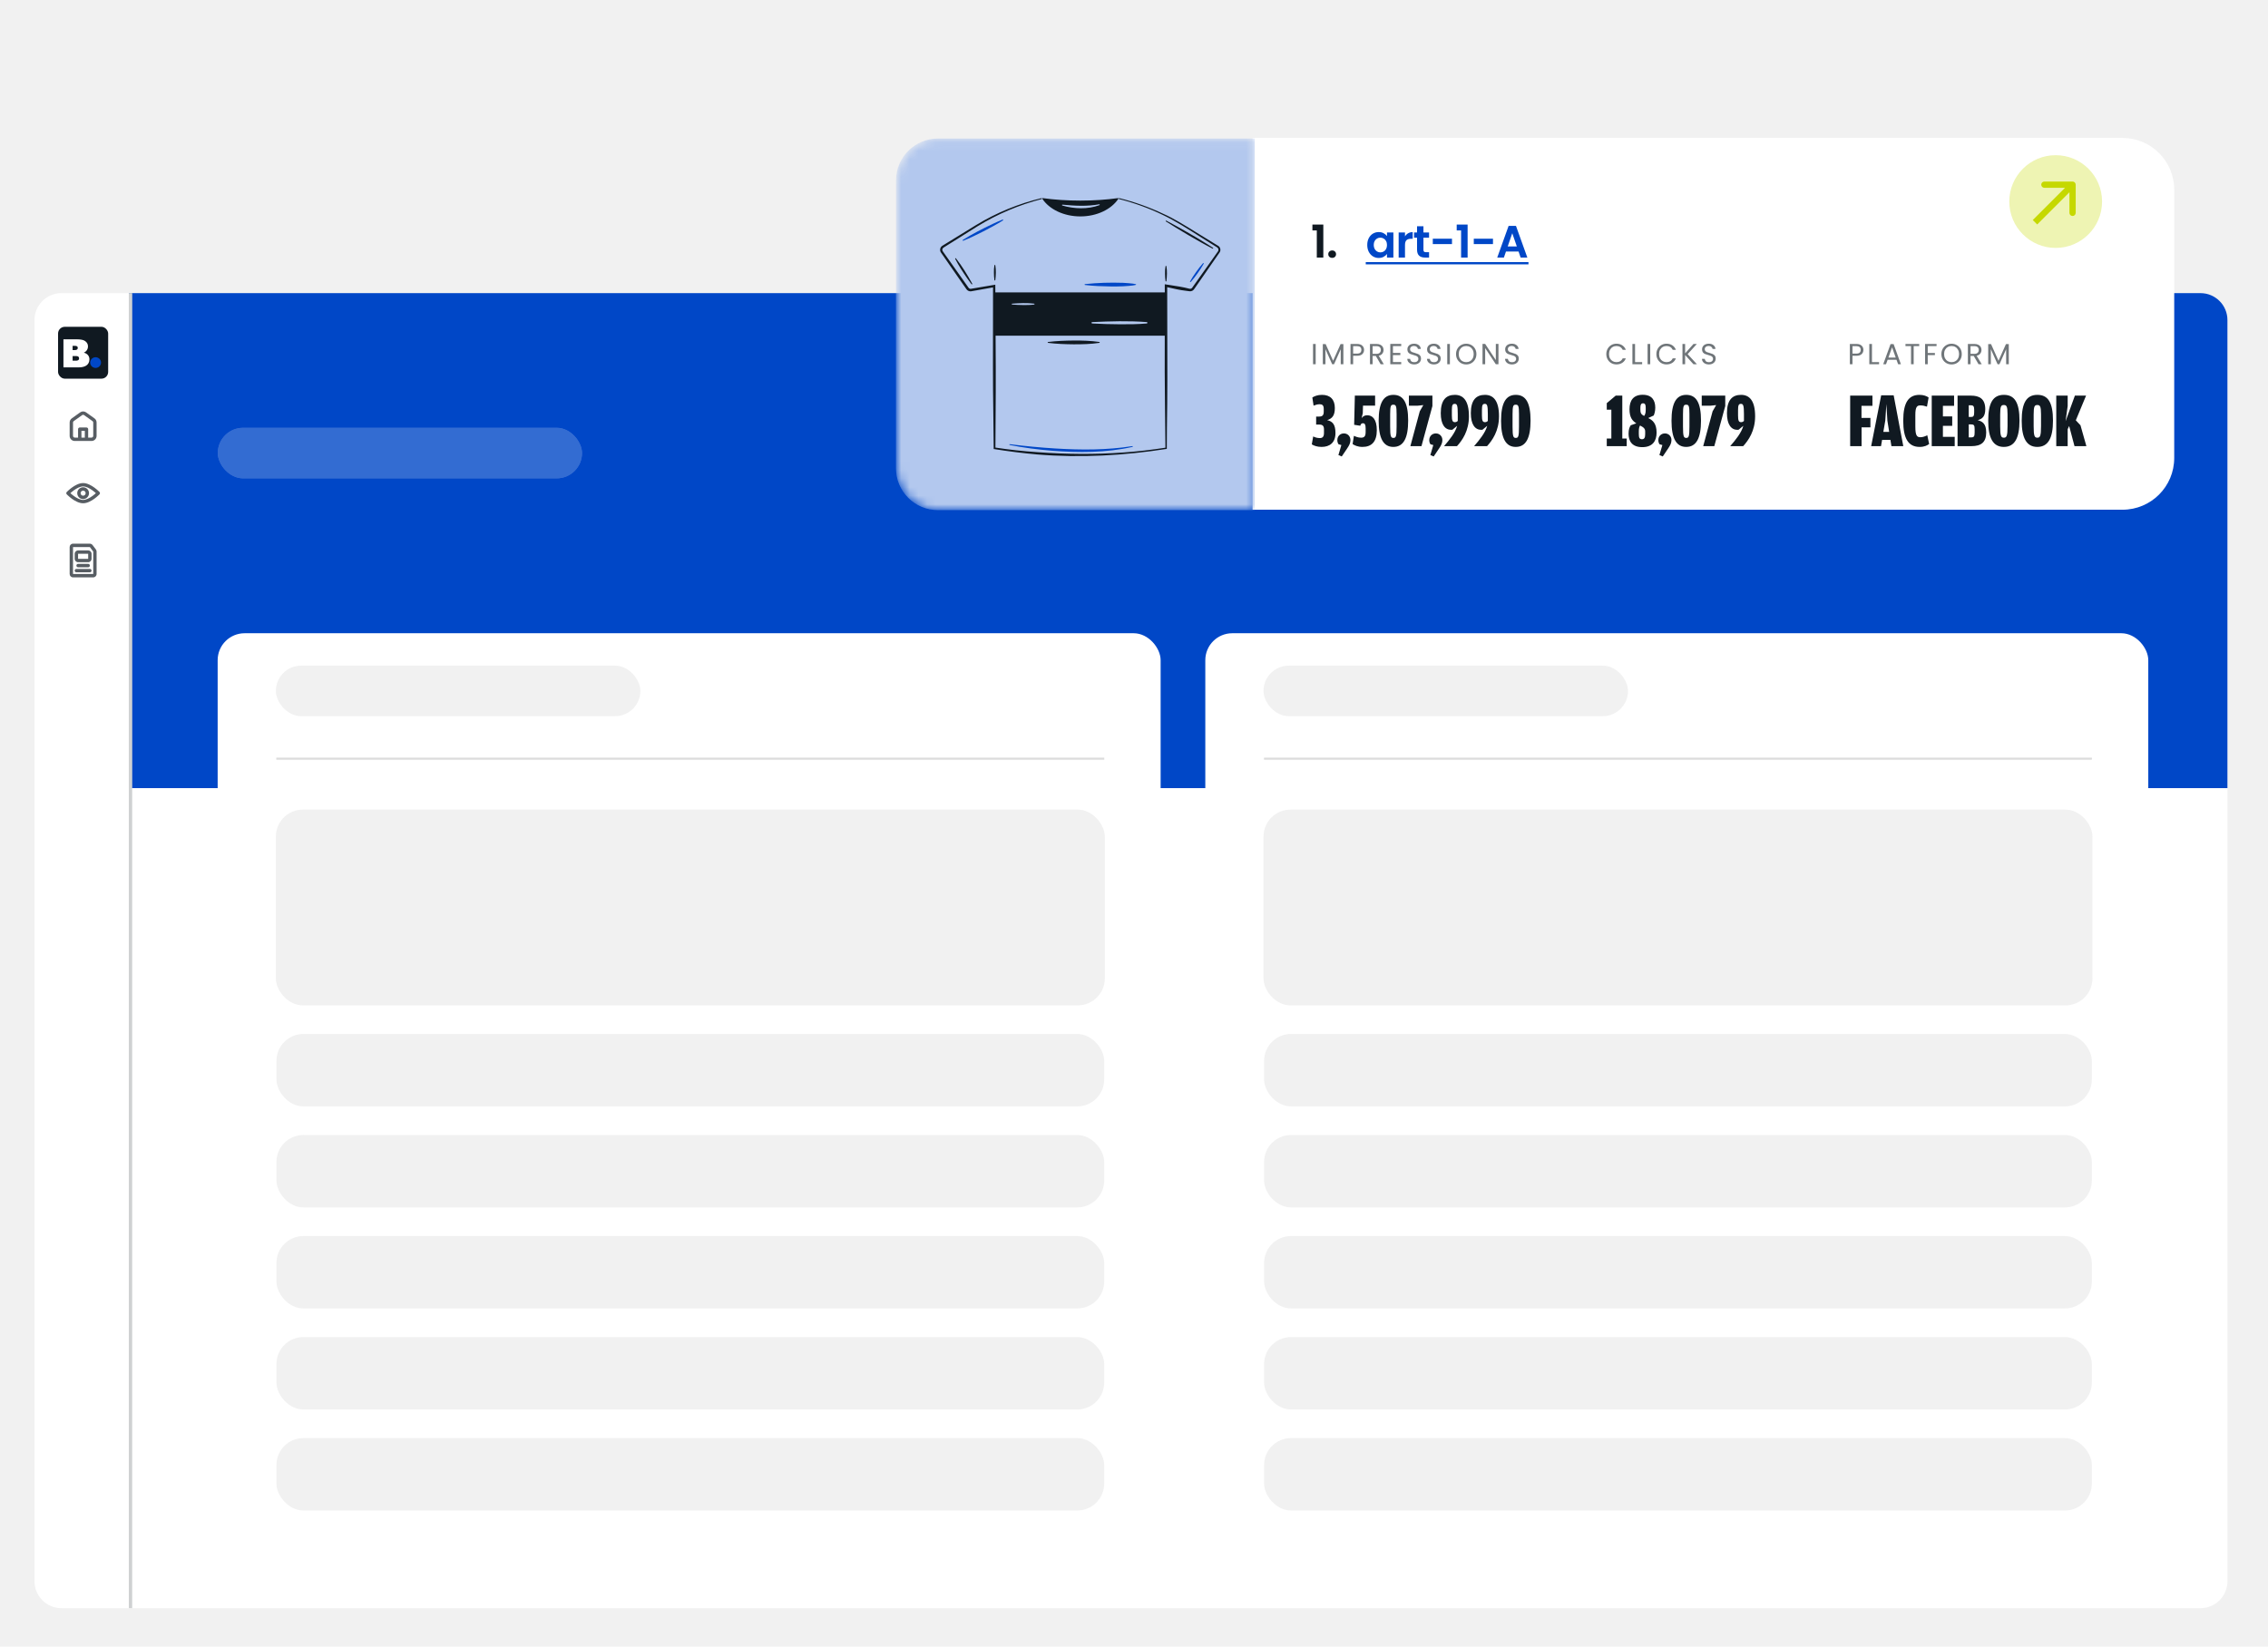 <svg width="263" height="191" viewBox="0 0 263 191" fill="none" xmlns="http://www.w3.org/2000/svg">
<rect width="263" height="191" fill="#F1F1F1"/>
<path d="M4 37.125C4 35.399 5.399 34 7.125 34H14.938V186.539H7.125C5.399 186.539 4 185.14 4 183.414V37.125Z" fill="white"/>
<path d="M14.938 34H255.172C256.898 34 258.297 35.399 258.297 37.125V183.414C258.297 185.14 256.898 186.539 255.172 186.539H14.938V34Z" fill="white"/>
<path d="M14.938 34H255.172C256.898 34 258.297 35.399 258.297 37.125V91.422H14.938V34Z" fill="#0047C7"/>
<rect x="6.734" y="37.906" width="5.809" height="6.017" rx="0.781" fill="#101921"/>
<g clip-path="url(#clip0_2_3)">
<path d="M9.717 39.477C9.517 39.397 9.244 39.359 8.882 39.359H7.357V42.613H9.146C9.492 42.613 9.785 42.543 9.992 42.409C10.242 42.248 10.37 42.001 10.37 41.673C10.37 41.303 10.135 41.019 9.742 40.912L9.721 40.907L9.742 40.898C9.963 40.811 10.202 40.549 10.202 40.18C10.202 39.812 9.952 39.569 9.717 39.476V39.477ZM8.42 40.116H8.674C8.844 40.116 9.017 40.145 9.017 40.361C9.017 40.525 8.905 40.605 8.674 40.605H8.42V40.116ZM8.827 41.836H8.42V41.301H8.827C9.058 41.301 9.17 41.388 9.17 41.568C9.17 41.801 8.955 41.836 8.827 41.836Z" fill="white"/>
<path d="M11.086 41.436C10.739 41.436 10.458 41.714 10.458 42.057C10.458 42.399 10.739 42.678 11.086 42.678C11.432 42.678 11.714 42.399 11.714 42.057C11.714 41.714 11.432 41.436 11.086 41.436Z" fill="#0047C7"/>
</g>
<g clip-path="url(#clip1_2_3)">
<path d="M9.298 47.832C9.502 47.687 9.776 47.687 9.98 47.832L10.956 48.53C11.11 48.64 11.201 48.818 11.201 49.007V50.564C11.201 50.887 10.939 51.15 10.616 51.15H8.662C8.339 51.15 8.077 50.887 8.077 50.564V49.007C8.077 48.818 8.168 48.64 8.322 48.53L9.298 47.832ZM9.752 48.151C9.684 48.102 9.594 48.102 9.526 48.151L8.549 48.848C8.498 48.884 8.467 48.944 8.467 49.007V50.564C8.467 50.671 8.555 50.759 8.662 50.759H9.053V49.782C9.053 49.675 9.141 49.587 9.248 49.587H10.03C10.137 49.587 10.225 49.675 10.225 49.782V50.759H10.616C10.723 50.759 10.811 50.671 10.811 50.564V49.007C10.811 48.944 10.78 48.884 10.729 48.848L9.752 48.151ZM9.444 50.759H9.834V49.978H9.444V50.759Z" fill="white"/>
<path d="M9.298 47.832C9.502 47.687 9.776 47.687 9.98 47.832L10.956 48.53C11.11 48.64 11.201 48.818 11.201 49.007V50.564C11.201 50.887 10.939 51.15 10.616 51.15H8.662C8.339 51.15 8.077 50.887 8.077 50.564V49.007C8.077 48.818 8.168 48.64 8.322 48.53L9.298 47.832ZM9.752 48.151C9.684 48.102 9.594 48.102 9.526 48.151L8.549 48.848C8.498 48.884 8.467 48.944 8.467 49.007V50.564C8.467 50.671 8.555 50.759 8.662 50.759H9.053V49.782C9.053 49.675 9.141 49.587 9.248 49.587H10.03C10.137 49.587 10.225 49.675 10.225 49.782V50.759H10.616C10.723 50.759 10.811 50.671 10.811 50.564V49.007C10.811 48.944 10.78 48.884 10.729 48.848L9.752 48.151ZM9.444 50.759H9.834V49.978H9.444V50.759Z" fill="#101921" fill-opacity="0.7"/>
</g>
<g clip-path="url(#clip2_2_3)">
<path d="M9.639 56.032C10.117 56.032 10.6 56.31 10.942 56.558C11.117 56.685 11.265 56.812 11.37 56.907C11.422 56.955 11.464 56.995 11.493 57.024L11.535 57.066C11.536 57.067 11.536 57.068 11.537 57.069H11.538C11.61 57.144 11.61 57.264 11.539 57.339L11.538 57.34H11.537C11.536 57.341 11.536 57.342 11.535 57.343L11.493 57.385C11.464 57.413 11.422 57.453 11.37 57.501C11.265 57.596 11.117 57.723 10.942 57.851C10.6 58.099 10.117 58.376 9.639 58.376C9.161 58.376 8.678 58.099 8.336 57.851C8.161 57.724 8.013 57.596 7.909 57.501C7.857 57.454 7.814 57.413 7.786 57.385L7.744 57.343C7.743 57.342 7.742 57.341 7.742 57.34H7.741C7.669 57.265 7.668 57.145 7.74 57.069L7.741 57.069H7.742C7.742 57.068 7.743 57.067 7.744 57.066L7.786 57.024C7.814 56.995 7.857 56.955 7.909 56.907C8.013 56.812 8.161 56.685 8.336 56.558C8.678 56.31 9.161 56.032 9.639 56.032ZM9.639 56.423C9.293 56.423 8.897 56.634 8.566 56.874C8.405 56.991 8.268 57.107 8.171 57.196C8.168 57.198 8.165 57.201 8.162 57.204C8.165 57.207 8.168 57.21 8.171 57.213C8.268 57.301 8.405 57.418 8.566 57.534C8.897 57.775 9.293 57.986 9.639 57.986C9.986 57.985 10.381 57.775 10.712 57.534C10.873 57.418 11.011 57.301 11.107 57.213C11.11 57.21 11.113 57.207 11.116 57.204C11.113 57.202 11.11 57.198 11.107 57.196C11.011 57.108 10.873 56.991 10.712 56.874C10.381 56.634 9.986 56.423 9.639 56.423ZM9.639 56.521C10.017 56.521 10.323 56.827 10.323 57.204C10.323 57.582 10.017 57.888 9.639 57.888C9.262 57.888 8.956 57.582 8.956 57.204C8.956 56.827 9.262 56.521 9.639 56.521ZM9.639 56.911C9.477 56.911 9.346 57.042 9.346 57.204C9.346 57.366 9.477 57.497 9.639 57.497C9.801 57.497 9.932 57.366 9.932 57.204C9.932 57.042 9.801 56.911 9.639 56.911Z" fill="white"/>
<path d="M9.639 56.032C10.117 56.032 10.6 56.31 10.942 56.558C11.117 56.685 11.265 56.812 11.37 56.907C11.422 56.955 11.464 56.995 11.493 57.024L11.535 57.066C11.536 57.067 11.536 57.068 11.537 57.069H11.538C11.61 57.144 11.61 57.264 11.539 57.339L11.538 57.34H11.537C11.536 57.341 11.536 57.342 11.535 57.343L11.493 57.385C11.464 57.413 11.422 57.453 11.37 57.501C11.265 57.596 11.117 57.723 10.942 57.851C10.6 58.099 10.117 58.376 9.639 58.376C9.161 58.376 8.678 58.099 8.336 57.851C8.161 57.724 8.013 57.596 7.909 57.501C7.857 57.454 7.814 57.413 7.786 57.385L7.744 57.343C7.743 57.342 7.742 57.341 7.742 57.34H7.741C7.669 57.265 7.668 57.145 7.74 57.069L7.741 57.069H7.742C7.742 57.068 7.743 57.067 7.744 57.066L7.786 57.024C7.814 56.995 7.857 56.955 7.909 56.907C8.013 56.812 8.161 56.685 8.336 56.558C8.678 56.31 9.161 56.032 9.639 56.032ZM9.639 56.423C9.293 56.423 8.897 56.634 8.566 56.874C8.405 56.991 8.268 57.107 8.171 57.196C8.168 57.198 8.165 57.201 8.162 57.204C8.165 57.207 8.168 57.21 8.171 57.213C8.268 57.301 8.405 57.418 8.566 57.534C8.897 57.775 9.293 57.986 9.639 57.986C9.986 57.985 10.381 57.775 10.712 57.534C10.873 57.418 11.011 57.301 11.107 57.213C11.11 57.21 11.113 57.207 11.116 57.204C11.113 57.202 11.11 57.198 11.107 57.196C11.011 57.108 10.873 56.991 10.712 56.874C10.381 56.634 9.986 56.423 9.639 56.423ZM9.639 56.521C10.017 56.521 10.323 56.827 10.323 57.204C10.323 57.582 10.017 57.888 9.639 57.888C9.262 57.888 8.956 57.582 8.956 57.204C8.956 56.827 9.262 56.521 9.639 56.521ZM9.639 56.911C9.477 56.911 9.346 57.042 9.346 57.204C9.346 57.366 9.477 57.497 9.639 57.497C9.801 57.497 9.932 57.366 9.932 57.204C9.932 57.042 9.801 56.911 9.639 56.911Z" fill="#101921" fill-opacity="0.7"/>
</g>
<g clip-path="url(#clip3_2_3)">
<path d="M10.51 63.074C10.598 63.095 10.677 63.146 10.733 63.22L11.123 63.74C11.174 63.808 11.201 63.89 11.201 63.975V66.579C11.201 66.795 11.027 66.97 10.811 66.97H8.467C8.251 66.97 8.077 66.795 8.077 66.579V63.454C8.077 63.239 8.251 63.064 8.467 63.064H10.42L10.51 63.074ZM8.467 66.579H10.811V63.975L10.42 63.454H8.467V66.579ZM10.459 65.997C10.549 66.015 10.616 66.094 10.616 66.189C10.616 66.283 10.549 66.362 10.459 66.38L10.42 66.384H8.858C8.75 66.384 8.662 66.296 8.662 66.189C8.662 66.081 8.75 65.993 8.858 65.993H10.42L10.459 65.997ZM10.225 65.407C10.333 65.407 10.42 65.495 10.42 65.603C10.42 65.711 10.333 65.798 10.225 65.798H9.053C8.945 65.798 8.858 65.711 8.858 65.603C8.858 65.495 8.945 65.407 9.053 65.407H10.225ZM10.225 63.845C10.441 63.845 10.616 64.02 10.616 64.236V64.821C10.616 65.037 10.441 65.212 10.225 65.212H9.053C8.837 65.212 8.662 65.037 8.662 64.821V64.236C8.662 64.02 8.837 63.845 9.053 63.845H10.225ZM9.053 64.821H10.225V64.236H9.053V64.821Z" fill="white"/>
<path d="M10.51 63.074C10.598 63.095 10.677 63.146 10.733 63.22L11.123 63.74C11.174 63.808 11.201 63.89 11.201 63.975V66.579C11.201 66.795 11.027 66.97 10.811 66.97H8.467C8.251 66.97 8.077 66.795 8.077 66.579V63.454C8.077 63.239 8.251 63.064 8.467 63.064H10.42L10.51 63.074ZM8.467 66.579H10.811V63.975L10.42 63.454H8.467V66.579ZM10.459 65.997C10.549 66.015 10.616 66.094 10.616 66.189C10.616 66.283 10.549 66.362 10.459 66.38L10.42 66.384H8.858C8.75 66.384 8.662 66.296 8.662 66.189C8.662 66.081 8.75 65.993 8.858 65.993H10.42L10.459 65.997ZM10.225 65.407C10.333 65.407 10.42 65.495 10.42 65.603C10.42 65.711 10.333 65.798 10.225 65.798H9.053C8.945 65.798 8.858 65.711 8.858 65.603C8.858 65.495 8.945 65.407 9.053 65.407H10.225ZM10.225 63.845C10.441 63.845 10.616 64.02 10.616 64.236V64.821C10.616 65.037 10.441 65.212 10.225 65.212H9.053C8.837 65.212 8.662 65.037 8.662 64.821V64.236C8.662 64.02 8.837 63.845 9.053 63.845H10.225ZM9.053 64.821H10.225V64.236H9.053V64.821Z" fill="#101921" fill-opacity="0.7"/>
</g>
<line x1="15.133" y1="34" x2="15.133" y2="186.539" stroke="white" stroke-width="0.391"/>
<line x1="15.133" y1="34" x2="15.133" y2="186.539" stroke="#101921" stroke-opacity="0.2" stroke-width="0.391"/>
<rect x="25.24" y="73.453" width="109.348" height="106.445" rx="3.125" fill="white"/>
<rect x="32.057" y="119.937" width="95.986" height="8.398" rx="3.125" fill="white"/>
<rect x="32.057" y="119.937" width="95.986" height="8.398" rx="3.125" fill="#BABBBA" fill-opacity="0.2"/>
<rect x="31.989" y="93.912" width="96.123" height="22.705" rx="3.125" fill="white"/>
<rect x="31.989" y="93.912" width="96.123" height="22.705" rx="3.125" fill="#BABBBA" fill-opacity="0.2"/>
<rect x="31.989" y="77.213" width="42.267" height="5.859" rx="2.93" fill="white"/>
<rect x="31.989" y="77.213" width="42.267" height="5.859" rx="2.93" fill="#BABBBA" fill-opacity="0.2"/>
<rect x="32.057" y="131.656" width="95.986" height="8.398" rx="3.125" fill="white"/>
<rect x="32.057" y="131.656" width="95.986" height="8.398" rx="3.125" fill="#BABBBA" fill-opacity="0.2"/>
<rect x="32.057" y="143.375" width="95.986" height="8.398" rx="3.125" fill="white"/>
<rect x="32.057" y="143.375" width="95.986" height="8.398" rx="3.125" fill="#BABBBA" fill-opacity="0.2"/>
<rect x="32.057" y="155.094" width="95.986" height="8.398" rx="3.125" fill="white"/>
<rect x="32.057" y="155.094" width="95.986" height="8.398" rx="3.125" fill="#BABBBA" fill-opacity="0.2"/>
<rect x="32.057" y="166.812" width="95.986" height="8.398" rx="3.125" fill="white"/>
<rect x="32.057" y="166.812" width="95.986" height="8.398" rx="3.125" fill="#BABBBA" fill-opacity="0.2"/>
<line x1="32.057" y1="88.004" x2="128.044" y2="88.004" stroke="white" stroke-width="0.195"/>
<line x1="32.057" y1="88.004" x2="128.044" y2="88.004" stroke="#BABBBA" stroke-opacity="0.5" stroke-width="0.195"/>
<line x1="32.057" y1="88.004" x2="128.044" y2="88.004" stroke="white" stroke-width="0.195"/>
<line x1="32.057" y1="88.004" x2="128.044" y2="88.004" stroke="#BABBBA" stroke-opacity="0.5" stroke-width="0.195"/>
<g opacity="0.25">
<rect x="25.255" y="49.625" width="42.236" height="5.859" rx="2.93" fill="white"/>
<rect x="25.255" y="49.625" width="42.236" height="5.859" rx="2.93" fill="#CCDAF4"/>
</g>
<rect x="139.769" y="73.453" width="109.348" height="106.445" rx="3.125" fill="white"/>
<rect x="146.586" y="119.937" width="95.986" height="8.398" rx="3.125" fill="white"/>
<rect x="146.586" y="119.937" width="95.986" height="8.398" rx="3.125" fill="#BABBBA" fill-opacity="0.2"/>
<rect x="146.518" y="93.912" width="96.123" height="22.705" rx="3.125" fill="white"/>
<rect x="146.518" y="93.912" width="96.123" height="22.705" rx="3.125" fill="#BABBBA" fill-opacity="0.2"/>
<rect x="146.518" y="77.213" width="42.267" height="5.859" rx="2.93" fill="white"/>
<rect x="146.518" y="77.213" width="42.267" height="5.859" rx="2.93" fill="#BABBBA" fill-opacity="0.2"/>
<rect x="146.586" y="131.656" width="95.986" height="8.398" rx="3.125" fill="white"/>
<rect x="146.586" y="131.656" width="95.986" height="8.398" rx="3.125" fill="#BABBBA" fill-opacity="0.2"/>
<rect x="146.586" y="143.375" width="95.986" height="8.398" rx="3.125" fill="white"/>
<rect x="146.586" y="143.375" width="95.986" height="8.398" rx="3.125" fill="#BABBBA" fill-opacity="0.2"/>
<rect x="146.586" y="155.094" width="95.986" height="8.398" rx="3.125" fill="white"/>
<rect x="146.586" y="155.094" width="95.986" height="8.398" rx="3.125" fill="#BABBBA" fill-opacity="0.2"/>
<rect x="146.586" y="166.812" width="95.986" height="8.398" rx="3.125" fill="white"/>
<rect x="146.586" y="166.812" width="95.986" height="8.398" rx="3.125" fill="#BABBBA" fill-opacity="0.2"/>
<line x1="146.586" y1="88.004" x2="242.573" y2="88.004" stroke="white" stroke-width="0.195"/>
<line x1="146.586" y1="88.004" x2="242.573" y2="88.004" stroke="#BABBBA" stroke-opacity="0.5" stroke-width="0.195"/>
<line x1="146.586" y1="88.004" x2="242.573" y2="88.004" stroke="white" stroke-width="0.195"/>
<line x1="146.586" y1="88.004" x2="242.573" y2="88.004" stroke="#BABBBA" stroke-opacity="0.5" stroke-width="0.195"/>
<g filter="url(#filter0_d_2_3)">
<path d="M142.25 13H243.125C246.439 13 249.125 15.686 249.125 19V50.125C249.125 53.439 246.439 56.125 243.125 56.125H142.25V13Z" fill="white"/>
<path d="M155.548 25.41C155.548 25.116 155.606 24.855 155.721 24.628C155.841 24.401 156 24.226 156.199 24.103C156.402 23.98 156.628 23.919 156.877 23.919C157.094 23.919 157.283 23.963 157.444 24.05C157.608 24.138 157.739 24.248 157.837 24.381V23.966H158.578V26.875H157.837V26.45C157.743 26.586 157.612 26.7 157.444 26.791C157.279 26.878 157.088 26.922 156.871 26.922C156.626 26.922 156.402 26.859 156.199 26.733C156 26.607 155.841 26.43 155.721 26.203C155.606 25.972 155.548 25.708 155.548 25.41ZM157.837 25.421C157.837 25.242 157.802 25.09 157.732 24.964C157.662 24.834 157.568 24.736 157.449 24.67C157.33 24.6 157.202 24.565 157.066 24.565C156.929 24.565 156.803 24.598 156.688 24.665C156.572 24.731 156.478 24.829 156.404 24.959C156.334 25.085 156.299 25.235 156.299 25.41C156.299 25.585 156.334 25.739 156.404 25.872C156.478 26.002 156.572 26.102 156.688 26.172C156.807 26.241 156.933 26.276 157.066 26.276C157.202 26.276 157.33 26.243 157.449 26.177C157.568 26.107 157.662 26.009 157.732 25.883C157.802 25.753 157.837 25.599 157.837 25.421ZM159.925 24.418C160.02 24.264 160.142 24.143 160.293 24.056C160.447 23.968 160.622 23.924 160.818 23.924V24.696H160.624C160.393 24.696 160.218 24.75 160.099 24.859C159.983 24.968 159.925 25.157 159.925 25.426V26.875H159.19V23.966H159.925V24.418ZM162.064 24.57V25.977C162.064 26.075 162.086 26.147 162.132 26.192C162.181 26.235 162.261 26.256 162.373 26.256H162.715V26.875H162.253C161.633 26.875 161.323 26.574 161.323 25.972V24.57H160.977V23.966H161.323V23.247H162.064V23.966H162.715V24.57H162.064ZM165.375 24.691V25.311H163.149V24.691H165.375ZM165.921 23.725V23.048H167.186V26.875H166.43V23.725H165.921ZM170.128 24.691V25.311H167.902V24.691H170.128ZM173.094 26.177H171.634L171.393 26.875H170.621L171.939 23.205H172.795L174.112 26.875H173.335L173.094 26.177ZM172.894 25.589L172.364 24.056L171.834 25.589H172.894Z" fill="#0047C7"/>
<path d="M155.375 27.4H174.244V27.663H155.375V27.4Z" fill="#0047C7"/>
<path d="M149.189 23.725V23.048H150.454V26.875H149.698V23.725H149.189ZM151.485 26.912C151.352 26.912 151.242 26.872 151.154 26.791C151.07 26.707 151.028 26.604 151.028 26.481C151.028 26.359 151.07 26.257 151.154 26.177C151.242 26.093 151.352 26.051 151.485 26.051C151.614 26.051 151.721 26.093 151.805 26.177C151.889 26.257 151.931 26.359 151.931 26.481C151.931 26.604 151.889 26.707 151.805 26.791C151.721 26.872 151.614 26.912 151.485 26.912Z" fill="#101921"/>
<path d="M149.567 36.898V39.25H149.26V36.898H149.567ZM152.78 36.914V39.25H152.473V37.508L151.697 39.25H151.481L150.701 37.505V39.25H150.394V36.914H150.725L151.589 38.845L152.453 36.914H152.78ZM155.178 37.586C155.178 37.782 155.11 37.945 154.975 38.075C154.842 38.204 154.639 38.268 154.364 38.268H153.912V39.25H153.605V36.898H154.364C154.63 36.898 154.831 36.962 154.968 37.09C155.108 37.218 155.178 37.384 155.178 37.586ZM154.364 38.015C154.535 38.015 154.661 37.978 154.742 37.903C154.823 37.829 154.864 37.723 154.864 37.586C154.864 37.296 154.697 37.151 154.364 37.151H153.912V38.015H154.364ZM157.102 39.25L156.541 38.288H156.17V39.25H155.863V36.898H156.622C156.8 36.898 156.95 36.928 157.071 36.989C157.195 37.05 157.287 37.132 157.348 37.235C157.409 37.339 157.439 37.457 157.439 37.59C157.439 37.752 157.392 37.894 157.297 38.018C157.205 38.142 157.066 38.224 156.879 38.264L157.47 39.25H157.102ZM156.17 38.042H156.622C156.789 38.042 156.914 38.001 156.997 37.92C157.08 37.837 157.122 37.727 157.122 37.59C157.122 37.45 157.08 37.342 156.997 37.266C156.916 37.189 156.791 37.151 156.622 37.151H156.17V38.042ZM158.527 37.147V37.934H159.385V38.187H158.527V38.997H159.486V39.25H158.22V36.894H159.486V37.147H158.527ZM161 39.274C160.845 39.274 160.705 39.247 160.582 39.193C160.46 39.136 160.365 39.06 160.295 38.963C160.225 38.864 160.189 38.751 160.187 38.622H160.514C160.525 38.733 160.57 38.826 160.649 38.902C160.73 38.977 160.847 39.014 161 39.014C161.146 39.014 161.261 38.978 161.344 38.906C161.43 38.831 161.473 38.737 161.473 38.622C161.473 38.532 161.448 38.459 161.398 38.403C161.349 38.347 161.287 38.304 161.213 38.275C161.139 38.245 161.038 38.214 160.912 38.18C160.757 38.14 160.632 38.099 160.538 38.059C160.446 38.018 160.366 37.955 160.298 37.87C160.233 37.782 160.2 37.665 160.2 37.519C160.2 37.39 160.233 37.277 160.298 37.178C160.363 37.079 160.455 37.002 160.572 36.948C160.691 36.894 160.827 36.867 160.98 36.867C161.2 36.867 161.38 36.922 161.52 37.033C161.662 37.143 161.742 37.289 161.76 37.471H161.422C161.411 37.381 161.364 37.303 161.28 37.235C161.197 37.165 161.087 37.13 160.95 37.13C160.821 37.13 160.717 37.164 160.636 37.232C160.555 37.297 160.514 37.389 160.514 37.508C160.514 37.594 160.538 37.664 160.585 37.718C160.635 37.772 160.694 37.813 160.764 37.843C160.836 37.87 160.936 37.901 161.064 37.937C161.22 37.98 161.344 38.023 161.439 38.065C161.533 38.106 161.614 38.17 161.682 38.258C161.749 38.343 161.783 38.46 161.783 38.609C161.783 38.724 161.753 38.831 161.692 38.933C161.631 39.034 161.541 39.116 161.422 39.179C161.303 39.242 161.162 39.274 161 39.274ZM163.285 39.274C163.129 39.274 162.99 39.247 162.866 39.193C162.745 39.136 162.649 39.06 162.579 38.963C162.51 38.864 162.474 38.751 162.471 38.622H162.799C162.81 38.733 162.855 38.826 162.934 38.902C163.015 38.977 163.132 39.014 163.285 39.014C163.431 39.014 163.546 38.978 163.629 38.906C163.714 38.831 163.757 38.737 163.757 38.622C163.757 38.532 163.732 38.459 163.683 38.403C163.633 38.347 163.572 38.304 163.497 38.275C163.423 38.245 163.323 38.214 163.197 38.18C163.042 38.14 162.917 38.099 162.822 38.059C162.73 38.018 162.65 37.955 162.583 37.87C162.517 37.782 162.485 37.665 162.485 37.519C162.485 37.39 162.517 37.277 162.583 37.178C162.648 37.079 162.739 37.002 162.856 36.948C162.975 36.894 163.111 36.867 163.264 36.867C163.485 36.867 163.665 36.922 163.804 37.033C163.946 37.143 164.026 37.289 164.044 37.471H163.707C163.695 37.381 163.648 37.303 163.565 37.235C163.482 37.165 163.371 37.13 163.234 37.13C163.106 37.13 163.001 37.164 162.92 37.232C162.839 37.297 162.799 37.389 162.799 37.508C162.799 37.594 162.822 37.664 162.87 37.718C162.919 37.772 162.979 37.813 163.048 37.843C163.12 37.87 163.221 37.901 163.349 37.937C163.504 37.98 163.629 38.023 163.723 38.065C163.818 38.106 163.899 38.17 163.966 38.258C164.034 38.343 164.068 38.46 164.068 38.609C164.068 38.724 164.037 38.831 163.977 38.933C163.916 39.034 163.826 39.116 163.707 39.179C163.587 39.242 163.447 39.274 163.285 39.274ZM165.131 36.898V39.25H164.823V36.898H165.131ZM167.024 39.274C166.806 39.274 166.607 39.223 166.427 39.122C166.247 39.018 166.104 38.875 165.998 38.693C165.895 38.509 165.843 38.302 165.843 38.072C165.843 37.843 165.895 37.637 165.998 37.455C166.104 37.27 166.247 37.127 166.427 37.026C166.607 36.922 166.806 36.871 167.024 36.871C167.245 36.871 167.445 36.922 167.625 37.026C167.805 37.127 167.947 37.269 168.05 37.451C168.154 37.633 168.206 37.84 168.206 38.072C168.206 38.304 168.154 38.511 168.05 38.693C167.947 38.875 167.805 39.018 167.625 39.122C167.445 39.223 167.245 39.274 167.024 39.274ZM167.024 39.007C167.189 39.007 167.336 38.969 167.466 38.892C167.599 38.816 167.703 38.707 167.777 38.565C167.853 38.423 167.892 38.259 167.892 38.072C167.892 37.883 167.853 37.719 167.777 37.579C167.703 37.438 167.6 37.328 167.47 37.252C167.339 37.175 167.191 37.137 167.024 37.137C166.858 37.137 166.709 37.175 166.579 37.252C166.448 37.328 166.345 37.438 166.268 37.579C166.194 37.719 166.157 37.883 166.157 38.072C166.157 38.259 166.194 38.423 166.268 38.565C166.345 38.707 166.448 38.816 166.579 38.892C166.712 38.969 166.86 39.007 167.024 39.007ZM170.764 39.25H170.457L169.222 37.377V39.25H168.915V36.894H169.222L170.457 38.764V36.894H170.764V39.25ZM172.337 39.274C172.182 39.274 172.043 39.247 171.919 39.193C171.797 39.136 171.702 39.06 171.632 38.963C171.562 38.864 171.526 38.751 171.524 38.622H171.851C171.863 38.733 171.908 38.826 171.986 38.902C172.067 38.977 172.184 39.014 172.337 39.014C172.484 39.014 172.598 38.978 172.682 38.906C172.767 38.831 172.81 38.737 172.81 38.622C172.81 38.532 172.785 38.459 172.736 38.403C172.686 38.347 172.624 38.304 172.55 38.275C172.476 38.245 172.376 38.214 172.25 38.18C172.094 38.14 171.97 38.099 171.875 38.059C171.783 38.018 171.703 37.955 171.635 37.87C171.57 37.782 171.538 37.665 171.538 37.519C171.538 37.39 171.57 37.277 171.635 37.178C171.701 37.079 171.792 37.002 171.909 36.948C172.028 36.894 172.164 36.867 172.317 36.867C172.538 36.867 172.718 36.922 172.857 37.033C172.999 37.143 173.079 37.289 173.097 37.471H172.759C172.748 37.381 172.701 37.303 172.618 37.235C172.534 37.165 172.424 37.13 172.287 37.13C172.159 37.13 172.054 37.164 171.973 37.232C171.892 37.297 171.851 37.389 171.851 37.508C171.851 37.594 171.875 37.664 171.922 37.718C171.972 37.772 172.031 37.813 172.101 37.843C172.173 37.87 172.273 37.901 172.402 37.937C172.557 37.98 172.682 38.023 172.776 38.065C172.871 38.106 172.952 38.17 173.019 38.258C173.087 38.343 173.12 38.46 173.12 38.609C173.12 38.724 173.09 38.831 173.029 38.933C172.969 39.034 172.879 39.116 172.759 39.179C172.64 39.242 172.499 39.274 172.337 39.274Z" fill="white"/>
<path d="M149.567 36.898V39.25H149.26V36.898H149.567ZM152.78 36.914V39.25H152.473V37.508L151.697 39.25H151.481L150.701 37.505V39.25H150.394V36.914H150.725L151.589 38.845L152.453 36.914H152.78ZM155.178 37.586C155.178 37.782 155.11 37.945 154.975 38.075C154.842 38.204 154.639 38.268 154.364 38.268H153.912V39.25H153.605V36.898H154.364C154.63 36.898 154.831 36.962 154.968 37.09C155.108 37.218 155.178 37.384 155.178 37.586ZM154.364 38.015C154.535 38.015 154.661 37.978 154.742 37.903C154.823 37.829 154.864 37.723 154.864 37.586C154.864 37.296 154.697 37.151 154.364 37.151H153.912V38.015H154.364ZM157.102 39.25L156.541 38.288H156.17V39.25H155.863V36.898H156.622C156.8 36.898 156.95 36.928 157.071 36.989C157.195 37.05 157.287 37.132 157.348 37.235C157.409 37.339 157.439 37.457 157.439 37.59C157.439 37.752 157.392 37.894 157.297 38.018C157.205 38.142 157.066 38.224 156.879 38.264L157.47 39.25H157.102ZM156.17 38.042H156.622C156.789 38.042 156.914 38.001 156.997 37.92C157.08 37.837 157.122 37.727 157.122 37.59C157.122 37.45 157.08 37.342 156.997 37.266C156.916 37.189 156.791 37.151 156.622 37.151H156.17V38.042ZM158.527 37.147V37.934H159.385V38.187H158.527V38.997H159.486V39.25H158.22V36.894H159.486V37.147H158.527ZM161 39.274C160.845 39.274 160.705 39.247 160.582 39.193C160.46 39.136 160.365 39.06 160.295 38.963C160.225 38.864 160.189 38.751 160.187 38.622H160.514C160.525 38.733 160.57 38.826 160.649 38.902C160.73 38.977 160.847 39.014 161 39.014C161.146 39.014 161.261 38.978 161.344 38.906C161.43 38.831 161.473 38.737 161.473 38.622C161.473 38.532 161.448 38.459 161.398 38.403C161.349 38.347 161.287 38.304 161.213 38.275C161.139 38.245 161.038 38.214 160.912 38.18C160.757 38.14 160.632 38.099 160.538 38.059C160.446 38.018 160.366 37.955 160.298 37.87C160.233 37.782 160.2 37.665 160.2 37.519C160.2 37.39 160.233 37.277 160.298 37.178C160.363 37.079 160.455 37.002 160.572 36.948C160.691 36.894 160.827 36.867 160.98 36.867C161.2 36.867 161.38 36.922 161.52 37.033C161.662 37.143 161.742 37.289 161.76 37.471H161.422C161.411 37.381 161.364 37.303 161.28 37.235C161.197 37.165 161.087 37.13 160.95 37.13C160.821 37.13 160.717 37.164 160.636 37.232C160.555 37.297 160.514 37.389 160.514 37.508C160.514 37.594 160.538 37.664 160.585 37.718C160.635 37.772 160.694 37.813 160.764 37.843C160.836 37.87 160.936 37.901 161.064 37.937C161.22 37.98 161.344 38.023 161.439 38.065C161.533 38.106 161.614 38.17 161.682 38.258C161.749 38.343 161.783 38.46 161.783 38.609C161.783 38.724 161.753 38.831 161.692 38.933C161.631 39.034 161.541 39.116 161.422 39.179C161.303 39.242 161.162 39.274 161 39.274ZM163.285 39.274C163.129 39.274 162.99 39.247 162.866 39.193C162.745 39.136 162.649 39.06 162.579 38.963C162.51 38.864 162.474 38.751 162.471 38.622H162.799C162.81 38.733 162.855 38.826 162.934 38.902C163.015 38.977 163.132 39.014 163.285 39.014C163.431 39.014 163.546 38.978 163.629 38.906C163.714 38.831 163.757 38.737 163.757 38.622C163.757 38.532 163.732 38.459 163.683 38.403C163.633 38.347 163.572 38.304 163.497 38.275C163.423 38.245 163.323 38.214 163.197 38.18C163.042 38.14 162.917 38.099 162.822 38.059C162.73 38.018 162.65 37.955 162.583 37.87C162.517 37.782 162.485 37.665 162.485 37.519C162.485 37.39 162.517 37.277 162.583 37.178C162.648 37.079 162.739 37.002 162.856 36.948C162.975 36.894 163.111 36.867 163.264 36.867C163.485 36.867 163.665 36.922 163.804 37.033C163.946 37.143 164.026 37.289 164.044 37.471H163.707C163.695 37.381 163.648 37.303 163.565 37.235C163.482 37.165 163.371 37.13 163.234 37.13C163.106 37.13 163.001 37.164 162.92 37.232C162.839 37.297 162.799 37.389 162.799 37.508C162.799 37.594 162.822 37.664 162.87 37.718C162.919 37.772 162.979 37.813 163.048 37.843C163.12 37.87 163.221 37.901 163.349 37.937C163.504 37.98 163.629 38.023 163.723 38.065C163.818 38.106 163.899 38.17 163.966 38.258C164.034 38.343 164.068 38.46 164.068 38.609C164.068 38.724 164.037 38.831 163.977 38.933C163.916 39.034 163.826 39.116 163.707 39.179C163.587 39.242 163.447 39.274 163.285 39.274ZM165.131 36.898V39.25H164.823V36.898H165.131ZM167.024 39.274C166.806 39.274 166.607 39.223 166.427 39.122C166.247 39.018 166.104 38.875 165.998 38.693C165.895 38.509 165.843 38.302 165.843 38.072C165.843 37.843 165.895 37.637 165.998 37.455C166.104 37.27 166.247 37.127 166.427 37.026C166.607 36.922 166.806 36.871 167.024 36.871C167.245 36.871 167.445 36.922 167.625 37.026C167.805 37.127 167.947 37.269 168.05 37.451C168.154 37.633 168.206 37.84 168.206 38.072C168.206 38.304 168.154 38.511 168.05 38.693C167.947 38.875 167.805 39.018 167.625 39.122C167.445 39.223 167.245 39.274 167.024 39.274ZM167.024 39.007C167.189 39.007 167.336 38.969 167.466 38.892C167.599 38.816 167.703 38.707 167.777 38.565C167.853 38.423 167.892 38.259 167.892 38.072C167.892 37.883 167.853 37.719 167.777 37.579C167.703 37.438 167.6 37.328 167.47 37.252C167.339 37.175 167.191 37.137 167.024 37.137C166.858 37.137 166.709 37.175 166.579 37.252C166.448 37.328 166.345 37.438 166.268 37.579C166.194 37.719 166.157 37.883 166.157 38.072C166.157 38.259 166.194 38.423 166.268 38.565C166.345 38.707 166.448 38.816 166.579 38.892C166.712 38.969 166.86 39.007 167.024 39.007ZM170.764 39.25H170.457L169.222 37.377V39.25H168.915V36.894H169.222L170.457 38.764V36.894H170.764V39.25ZM172.337 39.274C172.182 39.274 172.043 39.247 171.919 39.193C171.797 39.136 171.702 39.06 171.632 38.963C171.562 38.864 171.526 38.751 171.524 38.622H171.851C171.863 38.733 171.908 38.826 171.986 38.902C172.067 38.977 172.184 39.014 172.337 39.014C172.484 39.014 172.598 38.978 172.682 38.906C172.767 38.831 172.81 38.737 172.81 38.622C172.81 38.532 172.785 38.459 172.736 38.403C172.686 38.347 172.624 38.304 172.55 38.275C172.476 38.245 172.376 38.214 172.25 38.18C172.094 38.14 171.97 38.099 171.875 38.059C171.783 38.018 171.703 37.955 171.635 37.87C171.57 37.782 171.538 37.665 171.538 37.519C171.538 37.39 171.57 37.277 171.635 37.178C171.701 37.079 171.792 37.002 171.909 36.948C172.028 36.894 172.164 36.867 172.317 36.867C172.538 36.867 172.718 36.922 172.857 37.033C172.999 37.143 173.079 37.289 173.097 37.471H172.759C172.748 37.381 172.701 37.303 172.618 37.235C172.534 37.165 172.424 37.13 172.287 37.13C172.159 37.13 172.054 37.164 171.973 37.232C171.892 37.297 171.851 37.389 171.851 37.508C171.851 37.594 171.875 37.664 171.922 37.718C171.972 37.772 172.031 37.813 172.101 37.843C172.173 37.87 172.273 37.901 172.402 37.937C172.557 37.98 172.682 38.023 172.776 38.065C172.871 38.106 172.952 38.17 173.019 38.258C173.087 38.343 173.12 38.46 173.12 38.609C173.12 38.724 173.09 38.831 173.029 38.933C172.969 39.034 172.879 39.116 172.759 39.179C172.64 39.242 172.499 39.274 172.337 39.274Z" fill="#101921" fill-opacity="0.6"/>
<path d="M151.862 47.229C151.862 48.345 151.196 48.84 150.251 48.84C149.738 48.84 149.36 48.696 149.117 48.543L149.279 47.625C149.486 47.724 149.72 47.814 150.044 47.814C150.377 47.814 150.53 47.652 150.53 47.211V46.824C150.53 46.401 150.377 46.248 149.981 46.248H149.621V45.321H149.954C150.341 45.321 150.503 45.168 150.503 44.754V44.43C150.503 43.998 150.314 43.89 150.035 43.89C149.783 43.89 149.603 43.944 149.324 44.052L149.18 43.107C149.423 42.954 149.783 42.801 150.305 42.801C151.259 42.801 151.79 43.341 151.79 44.331C151.79 45.204 151.484 45.546 150.899 45.735C151.511 45.87 151.862 46.221 151.862 47.229ZM153.221 49.011L152.591 49.947L152.204 49.785L152.546 48.624L152.222 48.534C152.159 48.453 152.078 48.291 152.078 48.057C152.078 47.58 152.42 47.274 152.843 47.274C153.257 47.274 153.599 47.589 153.599 48.048C153.599 48.372 153.473 48.642 153.221 49.011ZM156.657 46.905C156.657 48.264 156.027 48.84 154.992 48.84C154.434 48.84 154.056 48.651 153.849 48.507L154.002 47.553C154.2 47.643 154.497 47.769 154.83 47.769C155.226 47.769 155.361 47.58 155.361 47.094V46.68C155.361 46.248 155.262 46.095 155.055 46.095C154.884 46.095 154.803 46.167 154.74 46.383L154.029 46.275L154.11 42.891H156.459V44.052H155.055L155.028 44.934L154.893 45.501C155.055 45.285 155.244 45.168 155.55 45.168C156.135 45.168 156.657 45.609 156.657 46.905ZM160.292 45.789C160.292 47.823 159.752 48.84 158.573 48.84C157.412 48.84 156.872 47.823 156.872 45.807C156.872 43.755 157.421 42.801 158.582 42.801C159.752 42.801 160.292 43.737 160.292 45.789ZM158.204 46.491C158.204 47.643 158.294 47.796 158.582 47.796C158.87 47.796 158.951 47.643 158.951 46.491V45.033C158.951 44.07 158.87 43.944 158.573 43.944C158.285 43.944 158.204 44.07 158.204 45.042V46.491ZM161.835 48.75H160.548L161.637 44.709L162.051 43.989L161.367 44.061H160.377V42.891H163.104V44.097L161.835 48.75ZM163.882 49.011L163.252 49.947L162.865 49.785L163.207 48.624L162.883 48.534C162.82 48.453 162.739 48.291 162.739 48.057C162.739 47.58 163.081 47.274 163.504 47.274C163.918 47.274 164.26 47.589 164.26 48.048C164.26 48.372 164.134 48.642 163.882 49.011ZM164.451 48.75C165.081 48.021 165.756 47.193 165.972 46.392L165.432 46.842C165.405 46.851 165.36 46.86 165.288 46.86C164.568 46.86 164.073 46.248 164.073 44.925C164.073 43.386 164.703 42.801 165.711 42.801C166.656 42.801 167.34 43.44 167.34 45.294C167.34 46.986 166.557 48.093 165.954 48.75H164.451ZM165.72 45.969C165.846 45.969 165.954 45.915 166.044 45.825V45.024C166.044 44.043 165.963 43.845 165.702 43.845C165.441 43.845 165.36 43.989 165.36 44.565V45.177C165.36 45.798 165.441 45.969 165.72 45.969ZM167.938 48.75C168.568 48.021 169.243 47.193 169.459 46.392L168.919 46.842C168.892 46.851 168.847 46.86 168.775 46.86C168.055 46.86 167.56 46.248 167.56 44.925C167.56 43.386 168.19 42.801 169.198 42.801C170.143 42.801 170.827 43.44 170.827 45.294C170.827 46.986 170.044 48.093 169.441 48.75H167.938ZM169.207 45.969C169.333 45.969 169.441 45.915 169.531 45.825V45.024C169.531 44.043 169.45 43.845 169.189 43.845C168.928 43.845 168.847 43.989 168.847 44.565V45.177C168.847 45.798 168.928 45.969 169.207 45.969ZM174.485 45.789C174.485 47.823 173.945 48.84 172.766 48.84C171.605 48.84 171.065 47.823 171.065 45.807C171.065 43.755 171.614 42.801 172.775 42.801C173.945 42.801 174.485 43.737 174.485 45.789ZM172.397 46.491C172.397 47.643 172.487 47.796 172.775 47.796C173.063 47.796 173.144 47.643 173.144 46.491V45.033C173.144 44.07 173.063 43.944 172.766 43.944C172.478 43.944 172.397 44.07 172.397 45.042V46.491Z" fill="#101921"/>
<path d="M183.27 38.072C183.27 37.843 183.322 37.637 183.425 37.455C183.529 37.27 183.669 37.126 183.847 37.023C184.027 36.919 184.226 36.867 184.445 36.867C184.701 36.867 184.925 36.929 185.116 37.053C185.307 37.177 185.447 37.352 185.535 37.579H185.167C185.102 37.438 185.007 37.328 184.883 37.252C184.762 37.175 184.616 37.137 184.445 37.137C184.28 37.137 184.133 37.175 184.002 37.252C183.872 37.328 183.77 37.438 183.695 37.579C183.621 37.719 183.584 37.883 183.584 38.072C183.584 38.259 183.621 38.423 183.695 38.565C183.77 38.704 183.872 38.812 184.002 38.889C184.133 38.965 184.28 39.004 184.445 39.004C184.616 39.004 184.762 38.967 184.883 38.892C185.007 38.816 185.102 38.707 185.167 38.565H185.535C185.447 38.79 185.307 38.964 185.116 39.088C184.925 39.209 184.701 39.27 184.445 39.27C184.226 39.27 184.027 39.22 183.847 39.118C183.669 39.015 183.529 38.872 183.425 38.69C183.322 38.508 183.27 38.302 183.27 38.072ZM186.603 39H187.426V39.25H186.296V36.898H186.603V39ZM188.363 36.898V39.25H188.056V36.898H188.363ZM189.076 38.072C189.076 37.843 189.128 37.637 189.231 37.455C189.335 37.27 189.475 37.126 189.653 37.023C189.833 36.919 190.032 36.867 190.25 36.867C190.507 36.867 190.731 36.929 190.922 37.053C191.113 37.177 191.253 37.352 191.34 37.579H190.973C190.907 37.438 190.813 37.328 190.689 37.252C190.568 37.175 190.421 37.137 190.25 37.137C190.086 37.137 189.939 37.175 189.808 37.252C189.678 37.328 189.575 37.438 189.501 37.579C189.427 37.719 189.39 37.883 189.39 38.072C189.39 38.259 189.427 38.423 189.501 38.565C189.575 38.704 189.678 38.812 189.808 38.889C189.939 38.965 190.086 39.004 190.25 39.004C190.421 39.004 190.568 38.967 190.689 38.892C190.813 38.816 190.907 38.707 190.973 38.565H191.34C191.253 38.79 191.113 38.964 190.922 39.088C190.731 39.209 190.507 39.27 190.25 39.27C190.032 39.27 189.833 39.22 189.653 39.118C189.475 39.015 189.335 38.872 189.231 38.69C189.128 38.508 189.076 38.302 189.076 38.072ZM193.377 39.25L192.408 38.177V39.25H192.101V36.898H192.408V37.988L193.38 36.898H193.769L192.702 38.075L193.779 39.25H193.377ZM195.171 39.274C195.016 39.274 194.877 39.247 194.753 39.193C194.631 39.136 194.536 39.06 194.466 38.963C194.396 38.864 194.36 38.751 194.358 38.622H194.685C194.697 38.733 194.742 38.826 194.82 38.902C194.901 38.977 195.018 39.014 195.171 39.014C195.318 39.014 195.432 38.978 195.516 38.906C195.601 38.831 195.644 38.737 195.644 38.622C195.644 38.532 195.619 38.459 195.57 38.403C195.52 38.347 195.458 38.304 195.384 38.275C195.31 38.245 195.21 38.214 195.084 38.18C194.928 38.14 194.803 38.099 194.709 38.059C194.617 38.018 194.537 37.955 194.469 37.87C194.404 37.782 194.371 37.665 194.371 37.519C194.371 37.39 194.404 37.277 194.469 37.178C194.535 37.079 194.626 37.002 194.743 36.948C194.862 36.894 194.998 36.867 195.151 36.867C195.372 36.867 195.552 36.922 195.691 37.033C195.833 37.143 195.913 37.289 195.931 37.471H195.593C195.582 37.381 195.535 37.303 195.451 37.235C195.368 37.165 195.258 37.13 195.121 37.13C194.992 37.13 194.888 37.164 194.807 37.232C194.726 37.297 194.685 37.389 194.685 37.508C194.685 37.594 194.709 37.664 194.756 37.718C194.806 37.772 194.865 37.813 194.935 37.843C195.007 37.87 195.107 37.901 195.235 37.937C195.391 37.98 195.516 38.023 195.61 38.065C195.705 38.106 195.786 38.17 195.853 38.258C195.921 38.343 195.954 38.46 195.954 38.609C195.954 38.724 195.924 38.831 195.863 38.933C195.802 39.034 195.712 39.116 195.593 39.179C195.474 39.242 195.333 39.274 195.171 39.274Z" fill="white"/>
<path d="M183.27 38.072C183.27 37.843 183.322 37.637 183.425 37.455C183.529 37.27 183.669 37.126 183.847 37.023C184.027 36.919 184.226 36.867 184.445 36.867C184.701 36.867 184.925 36.929 185.116 37.053C185.307 37.177 185.447 37.352 185.535 37.579H185.167C185.102 37.438 185.007 37.328 184.883 37.252C184.762 37.175 184.616 37.137 184.445 37.137C184.28 37.137 184.133 37.175 184.002 37.252C183.872 37.328 183.77 37.438 183.695 37.579C183.621 37.719 183.584 37.883 183.584 38.072C183.584 38.259 183.621 38.423 183.695 38.565C183.77 38.704 183.872 38.812 184.002 38.889C184.133 38.965 184.28 39.004 184.445 39.004C184.616 39.004 184.762 38.967 184.883 38.892C185.007 38.816 185.102 38.707 185.167 38.565H185.535C185.447 38.79 185.307 38.964 185.116 39.088C184.925 39.209 184.701 39.27 184.445 39.27C184.226 39.27 184.027 39.22 183.847 39.118C183.669 39.015 183.529 38.872 183.425 38.69C183.322 38.508 183.27 38.302 183.27 38.072ZM186.603 39H187.426V39.25H186.296V36.898H186.603V39ZM188.363 36.898V39.25H188.056V36.898H188.363ZM189.076 38.072C189.076 37.843 189.128 37.637 189.231 37.455C189.335 37.27 189.475 37.126 189.653 37.023C189.833 36.919 190.032 36.867 190.25 36.867C190.507 36.867 190.731 36.929 190.922 37.053C191.113 37.177 191.253 37.352 191.34 37.579H190.973C190.907 37.438 190.813 37.328 190.689 37.252C190.568 37.175 190.421 37.137 190.25 37.137C190.086 37.137 189.939 37.175 189.808 37.252C189.678 37.328 189.575 37.438 189.501 37.579C189.427 37.719 189.39 37.883 189.39 38.072C189.39 38.259 189.427 38.423 189.501 38.565C189.575 38.704 189.678 38.812 189.808 38.889C189.939 38.965 190.086 39.004 190.25 39.004C190.421 39.004 190.568 38.967 190.689 38.892C190.813 38.816 190.907 38.707 190.973 38.565H191.34C191.253 38.79 191.113 38.964 190.922 39.088C190.731 39.209 190.507 39.27 190.25 39.27C190.032 39.27 189.833 39.22 189.653 39.118C189.475 39.015 189.335 38.872 189.231 38.69C189.128 38.508 189.076 38.302 189.076 38.072ZM193.377 39.25L192.408 38.177V39.25H192.101V36.898H192.408V37.988L193.38 36.898H193.769L192.702 38.075L193.779 39.25H193.377ZM195.171 39.274C195.016 39.274 194.877 39.247 194.753 39.193C194.631 39.136 194.536 39.06 194.466 38.963C194.396 38.864 194.36 38.751 194.358 38.622H194.685C194.697 38.733 194.742 38.826 194.82 38.902C194.901 38.977 195.018 39.014 195.171 39.014C195.318 39.014 195.432 38.978 195.516 38.906C195.601 38.831 195.644 38.737 195.644 38.622C195.644 38.532 195.619 38.459 195.57 38.403C195.52 38.347 195.458 38.304 195.384 38.275C195.31 38.245 195.21 38.214 195.084 38.18C194.928 38.14 194.803 38.099 194.709 38.059C194.617 38.018 194.537 37.955 194.469 37.87C194.404 37.782 194.371 37.665 194.371 37.519C194.371 37.39 194.404 37.277 194.469 37.178C194.535 37.079 194.626 37.002 194.743 36.948C194.862 36.894 194.998 36.867 195.151 36.867C195.372 36.867 195.552 36.922 195.691 37.033C195.833 37.143 195.913 37.289 195.931 37.471H195.593C195.582 37.381 195.535 37.303 195.451 37.235C195.368 37.165 195.258 37.13 195.121 37.13C194.992 37.13 194.888 37.164 194.807 37.232C194.726 37.297 194.685 37.389 194.685 37.508C194.685 37.594 194.709 37.664 194.756 37.718C194.806 37.772 194.865 37.813 194.935 37.843C195.007 37.87 195.107 37.901 195.235 37.937C195.391 37.98 195.516 38.023 195.61 38.065C195.705 38.106 195.786 38.17 195.853 38.258C195.921 38.343 195.954 38.46 195.954 38.609C195.954 38.724 195.924 38.831 195.863 38.933C195.802 39.034 195.712 39.116 195.593 39.179C195.474 39.242 195.333 39.274 195.171 39.274Z" fill="#101921" fill-opacity="0.6"/>
<path d="M185.636 48.75H183.323V47.868H183.854V44.52H183.323V43.764L184.358 42.891H185.123V47.868H185.636V48.75ZM186.103 46.329L186.751 46.104C186.283 45.807 185.959 45.42 185.959 44.466C185.959 43.467 186.4 42.792 187.489 42.792C188.569 42.792 188.947 43.44 188.947 44.295C188.947 44.709 188.839 45.033 188.767 45.195L188.128 45.492C188.65 45.735 189.1 46.122 189.1 47.184C189.1 48.129 188.65 48.867 187.444 48.867C186.238 48.867 185.851 48.156 185.851 47.31C185.851 46.788 185.968 46.536 186.103 46.329ZM187.219 44.52C187.219 44.889 187.3 45.069 187.651 45.249C187.777 45.087 187.84 44.898 187.84 44.538V44.304C187.84 43.926 187.759 43.782 187.534 43.782C187.309 43.782 187.219 43.935 187.219 44.295V44.52ZM187.777 47.058C187.777 46.743 187.633 46.581 187.183 46.356C187.084 46.509 187.039 46.725 187.039 47.04V47.346C187.039 47.778 187.12 47.949 187.408 47.949C187.678 47.949 187.777 47.76 187.777 47.355V47.058ZM190.446 49.011L189.816 49.947L189.429 49.785L189.771 48.624L189.447 48.534C189.384 48.453 189.303 48.291 189.303 48.057C189.303 47.58 189.645 47.274 190.068 47.274C190.482 47.274 190.824 47.589 190.824 48.048C190.824 48.372 190.698 48.642 190.446 49.011ZM194.25 45.789C194.25 47.823 193.71 48.84 192.531 48.84C191.37 48.84 190.83 47.823 190.83 45.807C190.83 43.755 191.379 42.801 192.54 42.801C193.71 42.801 194.25 43.737 194.25 45.789ZM192.162 46.491C192.162 47.643 192.252 47.796 192.54 47.796C192.828 47.796 192.909 47.643 192.909 46.491V45.033C192.909 44.07 192.828 43.944 192.531 43.944C192.243 43.944 192.162 44.07 192.162 45.042V46.491ZM195.793 48.75H194.506L195.595 44.709L196.009 43.989L195.325 44.061H194.335V42.891H197.062V44.097L195.793 48.75ZM197.637 48.75C198.267 48.021 198.942 47.193 199.158 46.392L198.618 46.842C198.591 46.851 198.546 46.86 198.474 46.86C197.754 46.86 197.259 46.248 197.259 44.925C197.259 43.386 197.889 42.801 198.897 42.801C199.842 42.801 200.526 43.44 200.526 45.294C200.526 46.986 199.743 48.093 199.14 48.75H197.637ZM198.906 45.969C199.032 45.969 199.14 45.915 199.23 45.825V45.024C199.23 44.043 199.149 43.845 198.888 43.845C198.627 43.845 198.546 43.989 198.546 44.565V45.177C198.546 45.798 198.627 45.969 198.906 45.969Z" fill="#101921"/>
<path d="M213.083 37.586C213.083 37.782 213.015 37.945 212.88 38.075C212.747 38.204 212.544 38.268 212.269 38.268H211.817V39.25H211.51V36.898H212.269C212.535 36.898 212.736 36.962 212.873 37.09C213.013 37.218 213.083 37.384 213.083 37.586ZM212.269 38.015C212.44 38.015 212.566 37.978 212.647 37.903C212.728 37.829 212.769 37.723 212.769 37.586C212.769 37.296 212.602 37.151 212.269 37.151H211.817V38.015H212.269ZM214.075 39H214.899V39.25H213.768V36.898H214.075V39ZM216.919 38.727H215.893L215.704 39.25H215.38L216.231 36.911H216.585L217.432 39.25H217.108L216.919 38.727ZM216.831 38.477L216.406 37.289L215.981 38.477H216.831ZM219.554 36.898V37.147H218.913V39.25H218.606V37.147H217.961V36.898H219.554ZM221.566 36.898V37.147H220.543V37.941H221.374V38.19H220.543V39.25H220.236V36.898H221.566ZM223.307 39.274C223.089 39.274 222.89 39.223 222.71 39.122C222.53 39.018 222.387 38.875 222.281 38.693C222.178 38.509 222.126 38.302 222.126 38.072C222.126 37.843 222.178 37.637 222.281 37.455C222.387 37.27 222.53 37.127 222.71 37.026C222.89 36.922 223.089 36.871 223.307 36.871C223.528 36.871 223.728 36.922 223.908 37.026C224.088 37.127 224.23 37.269 224.333 37.451C224.437 37.633 224.488 37.84 224.488 38.072C224.488 38.304 224.437 38.511 224.333 38.693C224.23 38.875 224.088 39.018 223.908 39.122C223.728 39.223 223.528 39.274 223.307 39.274ZM223.307 39.007C223.471 39.007 223.619 38.969 223.749 38.892C223.882 38.816 223.986 38.707 224.06 38.565C224.136 38.423 224.175 38.259 224.175 38.072C224.175 37.883 224.136 37.719 224.06 37.579C223.986 37.438 223.883 37.328 223.753 37.252C223.622 37.175 223.474 37.137 223.307 37.137C223.141 37.137 222.992 37.175 222.862 37.252C222.731 37.328 222.628 37.438 222.551 37.579C222.477 37.719 222.44 37.883 222.44 38.072C222.44 38.259 222.477 38.423 222.551 38.565C222.628 38.707 222.731 38.816 222.862 38.892C222.994 38.969 223.143 39.007 223.307 39.007ZM226.436 39.25L225.876 38.288H225.505V39.25H225.198V36.898H225.957C226.135 36.898 226.284 36.928 226.406 36.989C226.53 37.05 226.622 37.132 226.683 37.235C226.743 37.339 226.774 37.457 226.774 37.59C226.774 37.752 226.726 37.894 226.632 38.018C226.54 38.142 226.4 38.224 226.213 38.264L226.804 39.25H226.436ZM225.505 38.042H225.957C226.123 38.042 226.248 38.001 226.332 37.92C226.415 37.837 226.456 37.727 226.456 37.59C226.456 37.45 226.415 37.342 226.332 37.266C226.251 37.189 226.126 37.151 225.957 37.151H225.505V38.042ZM229.941 36.914V39.25H229.634V37.508L228.857 39.25H228.641L227.862 37.505V39.25H227.555V36.914H227.885L228.749 38.845L229.613 36.914H229.941Z" fill="white"/>
<path d="M213.083 37.586C213.083 37.782 213.015 37.945 212.88 38.075C212.747 38.204 212.544 38.268 212.269 38.268H211.817V39.25H211.51V36.898H212.269C212.535 36.898 212.736 36.962 212.873 37.09C213.013 37.218 213.083 37.384 213.083 37.586ZM212.269 38.015C212.44 38.015 212.566 37.978 212.647 37.903C212.728 37.829 212.769 37.723 212.769 37.586C212.769 37.296 212.602 37.151 212.269 37.151H211.817V38.015H212.269ZM214.075 39H214.899V39.25H213.768V36.898H214.075V39ZM216.919 38.727H215.893L215.704 39.25H215.38L216.231 36.911H216.585L217.432 39.25H217.108L216.919 38.727ZM216.831 38.477L216.406 37.289L215.981 38.477H216.831ZM219.554 36.898V37.147H218.913V39.25H218.606V37.147H217.961V36.898H219.554ZM221.566 36.898V37.147H220.543V37.941H221.374V38.19H220.543V39.25H220.236V36.898H221.566ZM223.307 39.274C223.089 39.274 222.89 39.223 222.71 39.122C222.53 39.018 222.387 38.875 222.281 38.693C222.178 38.509 222.126 38.302 222.126 38.072C222.126 37.843 222.178 37.637 222.281 37.455C222.387 37.27 222.53 37.127 222.71 37.026C222.89 36.922 223.089 36.871 223.307 36.871C223.528 36.871 223.728 36.922 223.908 37.026C224.088 37.127 224.23 37.269 224.333 37.451C224.437 37.633 224.488 37.84 224.488 38.072C224.488 38.304 224.437 38.511 224.333 38.693C224.23 38.875 224.088 39.018 223.908 39.122C223.728 39.223 223.528 39.274 223.307 39.274ZM223.307 39.007C223.471 39.007 223.619 38.969 223.749 38.892C223.882 38.816 223.986 38.707 224.06 38.565C224.136 38.423 224.175 38.259 224.175 38.072C224.175 37.883 224.136 37.719 224.06 37.579C223.986 37.438 223.883 37.328 223.753 37.252C223.622 37.175 223.474 37.137 223.307 37.137C223.141 37.137 222.992 37.175 222.862 37.252C222.731 37.328 222.628 37.438 222.551 37.579C222.477 37.719 222.44 37.883 222.44 38.072C222.44 38.259 222.477 38.423 222.551 38.565C222.628 38.707 222.731 38.816 222.862 38.892C222.994 38.969 223.143 39.007 223.307 39.007ZM226.436 39.25L225.876 38.288H225.505V39.25H225.198V36.898H225.957C226.135 36.898 226.284 36.928 226.406 36.989C226.53 37.05 226.622 37.132 226.683 37.235C226.743 37.339 226.774 37.457 226.774 37.59C226.774 37.752 226.726 37.894 226.632 38.018C226.54 38.142 226.4 38.224 226.213 38.264L226.804 39.25H226.436ZM225.505 38.042H225.957C226.123 38.042 226.248 38.001 226.332 37.92C226.415 37.837 226.456 37.727 226.456 37.59C226.456 37.45 226.415 37.342 226.332 37.266C226.251 37.189 226.126 37.151 225.957 37.151H225.505V38.042ZM229.941 36.914V39.25H229.634V37.508L228.857 39.25H228.641L227.862 37.505V39.25H227.555V36.914H227.885L228.749 38.845L229.613 36.914H229.941Z" fill="#101921" fill-opacity="0.6"/>
<path d="M212.87 48.75H211.547V42.891H214.13V44.07H212.861V45.474H213.896V46.572H212.87V48.75ZM216.214 48.021H215.251L215.125 48.75H213.982L215.143 42.855H216.592L217.708 48.75H216.331L216.214 48.021ZM215.395 47.094H216.07L215.863 45.789L215.746 43.863L215.62 45.789L215.395 47.094ZM220.707 48.498C220.491 48.669 220.14 48.84 219.609 48.84C218.304 48.84 217.701 47.886 217.701 45.807C217.701 43.683 218.322 42.801 219.591 42.801C220.05 42.801 220.437 42.945 220.644 43.107L220.455 44.169C220.185 44.079 219.96 44.025 219.69 44.025C219.321 44.025 219.105 44.169 219.105 45.123V46.482C219.105 47.553 219.303 47.715 219.69 47.715C219.978 47.715 220.23 47.616 220.491 47.49L220.707 48.498ZM223.67 48.75H221.006V42.891H223.598V44.07H222.302V45.303H223.382V46.392H222.302V47.67H223.67V48.75ZM225.612 48.75H224.001V42.891H225.558C226.494 42.891 227.214 43.224 227.214 44.466C227.214 45.33 226.836 45.609 226.332 45.735C226.854 45.879 227.322 46.113 227.322 47.166C227.322 48.291 226.746 48.75 225.612 48.75ZM225.297 44.007V45.366H225.585C225.819 45.366 225.927 45.258 225.927 44.862V44.511C225.927 44.115 225.819 44.007 225.522 44.007H225.297ZM225.297 46.23V47.733H225.594C225.9 47.733 225.981 47.616 225.981 47.166V46.779C225.981 46.329 225.891 46.23 225.603 46.23H225.297ZM231.183 45.789C231.183 47.814 230.625 48.84 229.365 48.84C228.114 48.84 227.556 47.805 227.556 45.807C227.556 43.728 228.114 42.801 229.374 42.801C230.634 42.801 231.183 43.719 231.183 45.789ZM228.942 46.455C228.942 47.616 229.059 47.769 229.374 47.769C229.68 47.769 229.797 47.598 229.797 46.428V45.069C229.797 44.124 229.68 43.98 229.365 43.98C229.05 43.98 228.942 44.124 228.942 45.105V46.455ZM235.066 45.789C235.066 47.814 234.508 48.84 233.248 48.84C231.997 48.84 231.439 47.805 231.439 45.807C231.439 43.728 231.997 42.801 233.257 42.801C234.517 42.801 235.066 43.719 235.066 45.789ZM232.825 46.455C232.825 47.616 232.942 47.769 233.257 47.769C233.563 47.769 233.68 47.598 233.68 46.428V45.069C233.68 44.124 233.563 43.98 233.248 43.98C232.933 43.98 232.825 44.124 232.825 45.105V46.455ZM236.77 44.097C236.77 44.097 236.527 45.852 236.527 45.861L237.607 42.891H238.903L237.715 45.753L238.255 46.329L238.939 48.75H237.562L236.941 46.41L236.77 46.788V48.75H235.447V42.891H236.77V44.097Z" fill="#101921"/>
<mask id="mask0_2_3" style="mask-type:alpha" maskUnits="userSpaceOnUse" x="101" y="13" width="42" height="44">
<path d="M101 17.913C101 15.228 103.176 13.053 105.86 13.053H142.599V56.15H105.86C103.176 56.15 101 53.974 101 51.29V17.913Z" fill="#101921"/>
</mask>
<g mask="url(#mask0_2_3)">
<path d="M100.902 17.929C100.902 15.245 103.078 13.069 105.762 13.069H142.501V56.167H105.762C103.078 56.167 100.902 53.991 100.902 51.307V17.929Z" fill="white"/>
<path d="M100.902 17.929C100.902 15.245 103.078 13.069 105.762 13.069H142.501V56.167H105.762C103.078 56.167 100.902 53.991 100.902 51.307V17.929Z" fill="#0047C7" fill-opacity="0.3"/>
<path fill-rule="evenodd" clip-rule="evenodd" d="M110.321 23.268C112.643 21.835 115.181 20.76 117.826 20.081L117.823 20.08L117.797 19.975C115.129 20.617 112.557 21.667 110.21 23.091C109.761 23.366 109.054 23.801 108.345 24.237L108.345 24.237C107.61 24.689 106.874 25.142 106.421 25.419L106.274 25.51C106.014 25.664 105.938 26.039 106.11 26.286L106.209 26.429L107.769 28.677L108.55 29.801L108.942 30.36L109.04 30.5C109.067 30.541 109.116 30.613 109.175 30.659C109.292 30.759 109.45 30.807 109.602 30.791L112.153 30.336L112.145 39.589C112.139 41.363 112.163 43.226 112.188 45.077C112.206 46.403 112.224 47.723 112.23 48.999V49.084C113.904 49.347 115.586 49.568 117.276 49.715C122.288 50.13 127.343 49.848 132.304 49.068V48.999L132.317 46.642C132.385 42.851 132.372 39.043 132.359 35.242V35.241V35.24V35.24V35.239V35.238V35.237C132.354 33.593 132.348 31.951 132.349 30.312C132.542 30.351 132.734 30.394 132.925 30.437L132.926 30.437C133.125 30.482 133.325 30.527 133.526 30.568C133.842 30.639 134.163 30.681 134.484 30.723C134.617 30.74 134.75 30.757 134.882 30.777C135.029 30.805 135.187 30.78 135.313 30.697C135.401 30.646 135.461 30.559 135.519 30.474C135.536 30.449 135.554 30.423 135.572 30.399C135.917 29.899 136.396 29.21 136.881 28.511L136.884 28.507L136.885 28.505L136.888 28.5C137.406 27.754 137.931 26.997 138.308 26.452L138.406 26.311C138.59 26.085 138.544 25.72 138.307 25.548L138.263 25.518L138.227 25.495L138.153 25.45L137.86 25.271L136.692 24.553C136.359 24.354 135.997 24.13 135.619 23.895C134.416 23.151 133.047 22.304 131.928 21.816C130.273 21.03 128.539 20.413 126.76 19.975C126.757 19.983 126.758 19.978 126.758 19.974C126.759 19.966 126.759 19.96 126.742 20.026C126.726 20.093 126.729 20.087 126.732 20.08C126.733 20.076 126.735 20.072 126.734 20.081H126.739L126.749 20.084L126.769 20.09L126.811 20.101C128.552 20.544 130.251 21.158 131.867 21.944C133.303 22.629 134.838 23.608 136.293 24.537L136.293 24.537L136.294 24.537L136.294 24.537L136.294 24.537L136.294 24.537C136.893 24.919 137.479 25.293 138.039 25.634L138.111 25.68C138.124 25.687 138.165 25.715 138.175 25.722C138.317 25.83 138.338 26.044 138.221 26.182C137.816 26.753 137.265 27.53 136.721 28.298C136.216 29.011 135.717 29.715 135.345 30.239L135.246 30.379C135.223 30.412 135.196 30.438 135.163 30.458C135.096 30.502 135.011 30.512 134.935 30.492C134.191 30.295 133.431 30.181 132.671 30.067C132.526 30.045 132.38 30.023 132.235 30L132.069 29.971V30.139C132.07 30.398 132.071 30.657 132.072 30.916H112.422V31.081L112.417 30.18V30.024L112.263 30.049L109.576 30.502C109.405 30.518 109.324 30.398 109.24 30.273L109.24 30.273C109.222 30.246 109.204 30.219 109.185 30.193C109.056 30.002 108.822 29.674 108.588 29.346L108.588 29.346C108.361 29.028 108.134 28.711 108.002 28.516L106.421 26.283L106.324 26.145C106.254 26.045 106.255 25.904 106.324 25.804C106.347 25.772 106.376 25.742 106.411 25.721L106.555 25.63C106.99 25.354 107.688 24.918 108.392 24.478L108.392 24.477L108.393 24.477L108.393 24.477C109.124 24.02 109.863 23.558 110.321 23.268ZM112.45 35.941H132.067C132.06 38.722 132.055 41.503 132.096 44.284C132.118 45.442 132.137 47.729 132.145 48.931C130.524 49.18 128.895 49.373 127.259 49.487C123.944 49.727 120.613 49.693 117.299 49.449C115.67 49.337 114.043 49.167 112.429 48.916C112.433 47.829 112.441 46.709 112.45 45.581V45.581C112.465 43.565 112.481 41.522 112.47 39.59L112.45 35.941ZM122.278 20.268C123.827 20.268 125.302 20.166 126.643 19.981C126.683 19.975 126.711 20.02 126.689 20.054C125.891 21.267 124.213 22.102 122.278 22.102C120.344 22.102 118.672 21.27 117.872 20.06C117.848 20.024 117.878 19.976 117.921 19.982C119.261 20.166 120.73 20.268 122.278 20.268ZM120.187 20.839C121.568 21.238 123.134 21.302 124.494 20.796V20.795C124.553 20.773 124.524 20.684 124.465 20.697C123.058 20.959 121.627 20.878 120.21 20.739C120.149 20.731 120.13 20.821 120.187 20.839ZM116.924 32.324C116.497 32.383 116.072 32.387 115.646 32.382C115.219 32.377 114.794 32.363 114.368 32.324C114.307 32.319 114.306 32.227 114.368 32.222C115.22 32.16 116.073 32.119 116.924 32.222C116.952 32.226 116.972 32.252 116.967 32.28C116.964 32.304 116.946 32.321 116.924 32.324ZM129.984 34.521C128.93 34.616 127.874 34.619 126.816 34.613C125.761 34.605 124.704 34.582 123.648 34.521C123.551 34.516 123.547 34.366 123.648 34.361C125.76 34.264 127.875 34.198 129.984 34.361C130.078 34.369 130.081 34.513 129.984 34.521ZM137.003 25.322C135.454 24.36 133.859 23.448 132.249 22.595H132.247C132.189 22.564 132.145 22.65 132.196 22.682C132.636 22.966 133.08 23.24 133.527 23.51C134.418 24.055 135.32 24.582 136.229 25.093L136.916 25.47L136.916 25.47C137.146 25.593 137.377 25.717 137.61 25.834C137.633 25.845 137.661 25.838 137.676 25.817C137.691 25.793 137.685 25.762 137.661 25.746C137.476 25.622 137.287 25.502 137.099 25.383L137.003 25.322ZM118.535 36.668C119.523 36.542 120.515 36.508 121.508 36.499C122.503 36.493 123.494 36.521 124.482 36.667C124.51 36.671 124.528 36.698 124.524 36.726C124.521 36.749 124.503 36.766 124.482 36.769C123.986 36.846 123.49 36.884 122.994 36.91C122.003 36.957 121.012 36.945 120.021 36.897C119.526 36.87 119.03 36.835 118.534 36.769C118.477 36.763 118.475 36.673 118.534 36.667L118.535 36.668ZM112.417 29.494C112.485 28.92 112.515 28.341 112.417 27.771V27.77C112.408 27.716 112.325 27.716 112.315 27.77C112.26 28.055 112.253 28.343 112.257 28.632C112.261 28.919 112.275 29.206 112.315 29.494C112.318 29.516 112.336 29.534 112.359 29.537C112.387 29.541 112.413 29.522 112.417 29.494ZM132.258 27.882C132.356 28.452 132.325 29.032 132.258 29.605C132.254 29.633 132.228 29.653 132.2 29.649C132.176 29.646 132.159 29.627 132.156 29.605C132.115 29.317 132.102 29.03 132.098 28.743C132.094 28.454 132.101 28.167 132.156 27.881C132.165 27.827 132.249 27.827 132.258 27.881V27.882ZM109.742 29.912C109.184 28.887 108.573 27.886 107.852 26.966C107.816 26.919 107.739 26.969 107.766 27.021C108.162 27.805 108.646 28.536 109.14 29.258C109.306 29.499 109.478 29.735 109.656 29.967C109.692 30.017 109.772 29.965 109.742 29.912Z" fill="#101921"/>
<path d="M114.098 48.523C115.865 48.747 117.646 48.918 119.425 49.024C122.386 49.204 125.371 49.216 128.308 48.747C128.333 48.742 128.357 48.759 128.361 48.784C128.365 48.808 128.349 48.831 128.326 48.837C125.26 49.531 122.078 49.513 118.958 49.278C117.323 49.139 115.69 48.936 114.081 48.615C114.056 48.61 114.04 48.586 114.045 48.561C114.05 48.537 114.073 48.521 114.098 48.524V48.523ZM122.814 29.956C124.282 29.796 125.76 29.756 127.233 29.805C129.248 29.919 129.267 30.093 127.233 30.208C126.251 30.251 125.27 30.223 124.288 30.18C123.797 30.152 123.305 30.119 122.814 30.058C122.758 30.052 122.756 29.962 122.814 29.957V29.956ZM136.501 27.531C136.54 27.487 136.613 27.54 136.584 27.591H136.583C136.373 27.971 136.132 28.33 135.884 28.682C135.632 29.033 135.373 29.379 135.083 29.703C135.064 29.724 135.032 29.725 135.011 29.707C134.992 29.691 134.988 29.664 135 29.643C135.21 29.263 135.451 28.905 135.7 28.552C135.951 28.201 136.21 27.854 136.501 27.531ZM113.335 22.551C112.964 22.785 112.585 23.003 112.202 23.215C111.45 23.631 110.646 24.044 109.869 24.411C109.473 24.598 109.075 24.777 108.667 24.939L108.62 24.846C109.727 24.151 110.907 23.549 112.086 22.987C112.482 22.8 112.88 22.62 113.287 22.457L113.335 22.551Z" fill="#0047C7"/>
</g>
</g>
<circle cx="238.379" cy="23.379" r="5.379" fill="white"/>
<circle cx="238.379" cy="23.379" r="5.379" fill="#C5D800" fill-opacity="0.3"/>
<path fill-rule="evenodd" clip-rule="evenodd" d="M237.068 21.058L240.337 21.058C240.538 21.058 240.7 21.22 240.7 21.421L240.7 24.689C240.7 24.89 240.538 25.053 240.337 25.053C240.136 25.053 239.974 24.89 239.974 24.689V22.298L236.235 26.036L235.722 25.522L239.46 21.784L237.068 21.784C236.868 21.784 236.705 21.621 236.705 21.421C236.705 21.22 236.868 21.058 237.068 21.058Z" fill="#C5D800"/>
<defs>
<filter id="filter0_d_2_3" x="93.875" y="5.875" width="168.375" height="63.4" filterUnits="userSpaceOnUse" color-interpolation-filters="sRGB">
<feFlood flood-opacity="0" result="BackgroundImageFix"/>
<feColorMatrix in="SourceAlpha" type="matrix" values="0 0 0 0 0 0 0 0 0 0 0 0 0 0 0 0 0 0 127 0" result="hardAlpha"/>
<feOffset dx="3" dy="3"/>
<feGaussianBlur stdDeviation="5.062"/>
<feComposite in2="hardAlpha" operator="out"/>
<feColorMatrix type="matrix" values="0 0 0 0 0 0 0 0 0 0 0 0 0 0 0 0 0 0 0.25 0"/>
<feBlend mode="normal" in2="BackgroundImageFix" result="effect1_dropShadow_2_3"/>
<feBlend mode="normal" in="SourceGraphic" in2="effect1_dropShadow_2_3" result="shape"/>
</filter>
<clipPath id="clip0_2_3">
<rect width="4.357" height="3.32" fill="white" transform="translate(7.357 39.359)"/>
</clipPath>
<clipPath id="clip1_2_3">
<rect width="4.688" height="4.688" fill="white" transform="translate(7.295 47.048)"/>
</clipPath>
<clipPath id="clip2_2_3">
<rect width="4.688" height="4.688" fill="white" transform="translate(7.295 54.861)"/>
</clipPath>
<clipPath id="clip3_2_3">
<rect width="4.688" height="4.688" fill="white" transform="translate(7.295 62.673)"/>
</clipPath>
</defs>
</svg>

